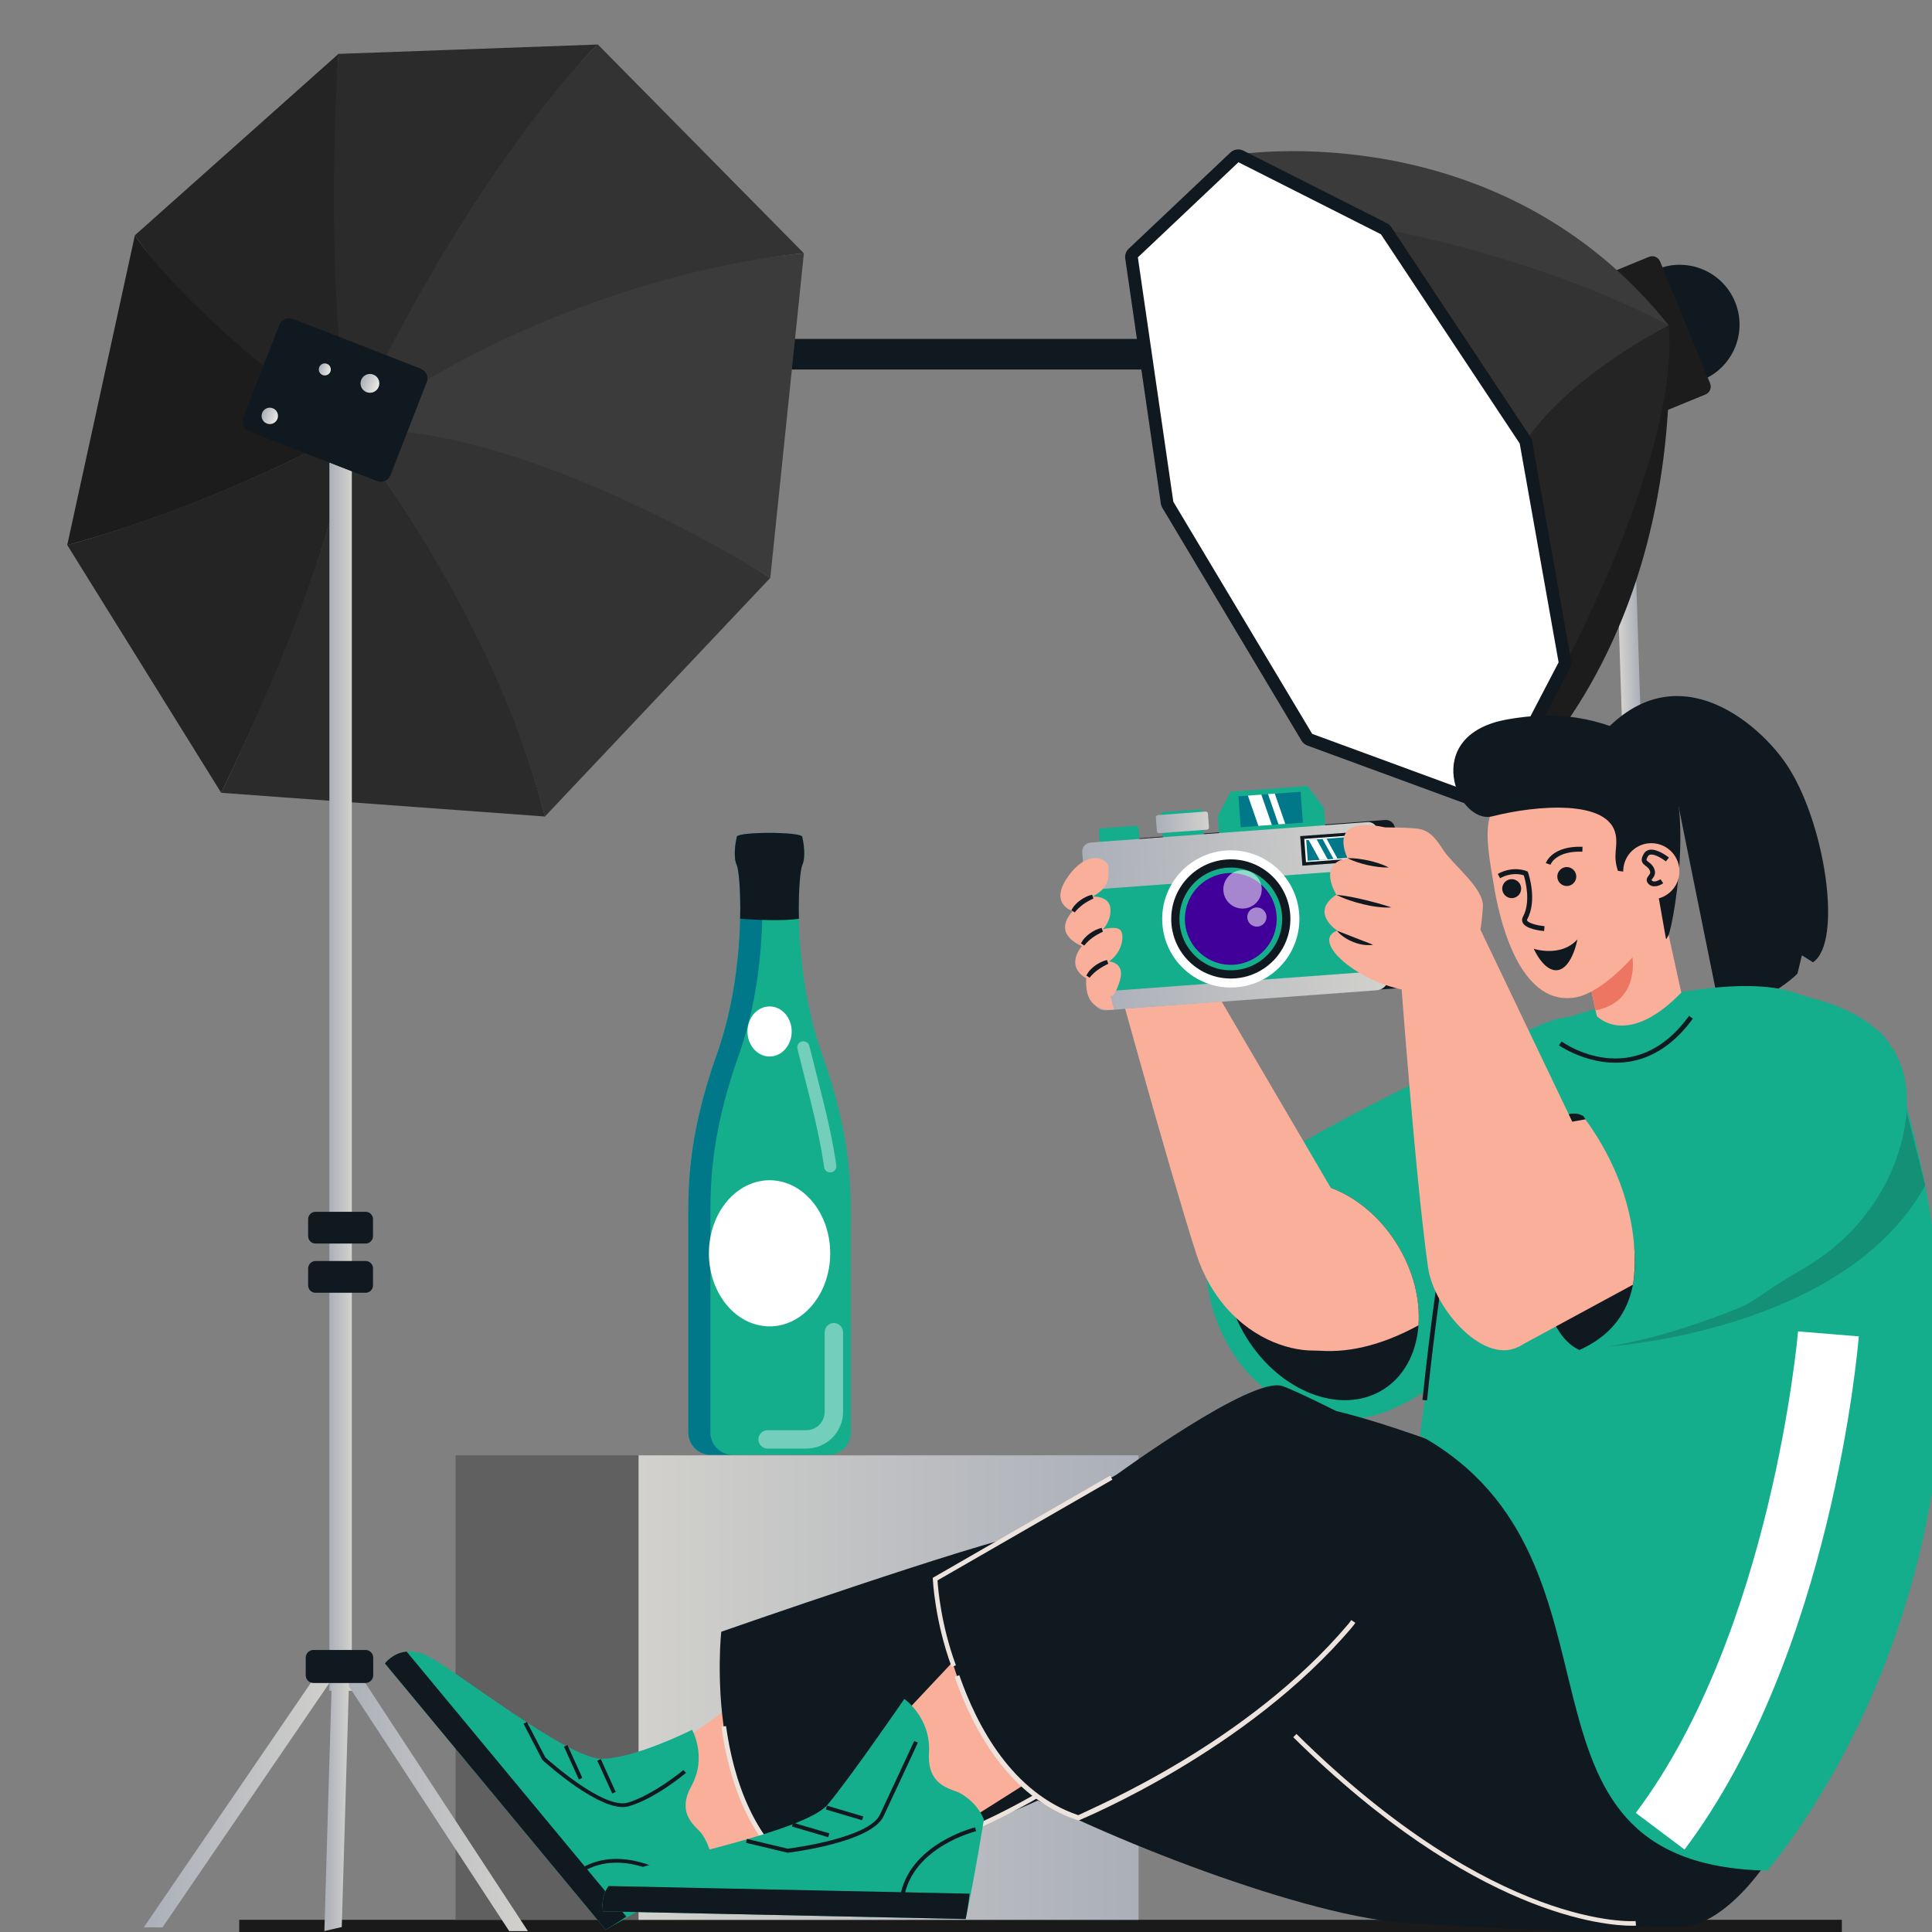 <?xml version="1.0" encoding="UTF-8"?><svg id="a" xmlns="http://www.w3.org/2000/svg" width="450" height="450" xmlns:xlink="http://www.w3.org/1999/xlink" viewBox="0 0 450 450"><rect x="0" y="0" width="450" height="450" fill="#808080" stroke="none"/><defs><style>.v{opacity:.53;}.v,.w{isolation:isolate;}.v,.w,.x,.y,.z,.aa,.ab,.ac,.ad,.ae,.af,.ag,.ah,.ai,.aj,.ak,.al,.am,.an,.ao,.ap,.aq,.ar,.as,.at,.au,.av,.aw,.ax,.ay,.az,.ba,.bb,.bc,.bd,.be,.bf{stroke-width:0px;}.v,.w,.ai{fill:#fff;}.w{opacity:.3;}.bg{opacity:.2;}.bh{opacity:.4;}.x{fill:#faaf9a;}.y{fill:#606060;}.z{fill:#2b2b2b;}.aa{fill:#3b3b3b;}.ab{fill:#1a1a1a;}.ac{fill:#1c1c1c;}.ad{fill:#410099;}.ae{fill:#101820;}.af{fill:#15ae8d;}.ag{fill:#242424;}.ah{fill:#333;}.aj{fill:#ede3dd;}.ak{fill:#ed7662;}.al{fill:#00788a;}.am{fill:url(#b);}.an{fill:url(#c);}.ao{fill:url(#e);}.ap{fill:url(#u);}.aq{fill:url(#t);}.ar{fill:url(#f);}.as{fill:url(#d);}.at{fill:url(#s);}.au{fill:url(#j);}.av{fill:url(#q);}.aw{fill:url(#r);}.ax{fill:url(#i);}.ay{fill:url(#h);}.az{fill:url(#m);}.ba{fill:url(#g);}.bb{fill:url(#o);}.bc{fill:url(#p);}.bd{fill:url(#k);}.be{fill:url(#n);}.bf{fill:url(#l);}</style><linearGradient id="b" x1="-44.75" y1="366.565" x2="-37.65" y2="366.565" gradientTransform="translate(284.33 449) rotate(-180)" gradientUnits="userSpaceOnUse"><stop offset="0" stop-color="#0e218a"/><stop offset="1" stop-color="#1f72d2"/></linearGradient><linearGradient id="c" x1="228.62" y1="366.565" x2="235.73" y2="366.565" gradientTransform="translate(284.33 449) rotate(-180)" gradientUnits="userSpaceOnUse"><stop offset="0" stop-color="#0e218a"/><stop offset="1" stop-color="#1f72d2"/></linearGradient><linearGradient id="d" x1="-25.23" y1="619.804" x2="-20.83" y2="619.804" gradientTransform="translate(403.25 792) scale(1 -1)" gradientUnits="userSpaceOnUse"><stop offset="0" stop-color="#d2d1cd"/><stop offset="1" stop-color="#abafb8"/></linearGradient><linearGradient id="e" x1="-29.382" y1="550.314" x2="-16.692" y2="550.314" gradientTransform="translate(423.707 790.861) rotate(-1.9) scale(1 -1)" gradientUnits="userSpaceOnUse"><stop offset="0" stop-color="#f6462e"/><stop offset="1" stop-color="#fb7d42"/></linearGradient><linearGradient id="f" x1="-29.419" y1="540.645" x2="-16.729" y2="540.645" gradientTransform="translate(423.617 790.895) rotate(-1.89) scale(1 -1)" gradientUnits="userSpaceOnUse"><stop offset="0" stop-color="#f6462e"/><stop offset="1" stop-color="#fb7d42"/></linearGradient><linearGradient id="g" x1="-31.994" y1="712.95" x2="-5.637" y2="712.95" gradientTransform="translate(423.678 790.9) rotate(-1.9) scale(1 -1)" gradientUnits="userSpaceOnUse"><stop offset="0" stop-color="#f6462e"/><stop offset="1" stop-color="#fb7d42"/></linearGradient><linearGradient id="h" x1="-28.152" y1="718.476" x2="-24.462" y2="718.476" gradientTransform="translate(423.678 790.9) rotate(-1.9) scale(1 -1)" gradientUnits="userSpaceOnUse"><stop offset="0" stop-color="#ebeae5"/><stop offset="1" stop-color="#abafb8"/></linearGradient><linearGradient id="i" x1="-18.262" y1="717.811" x2="-15.912" y2="717.811" gradientTransform="translate(423.678 790.9) rotate(-1.9) scale(1 -1)" gradientUnits="userSpaceOnUse"><stop offset="0" stop-color="#ebeae5"/><stop offset="1" stop-color="#abafb8"/></linearGradient><linearGradient id="j" x1="-11.952" y1="705.415" x2="-8.74" y2="705.415" gradientTransform="translate(423.678 790.9) rotate(-1.9) scale(1 -1)" gradientUnits="userSpaceOnUse"><stop offset="0" stop-color="#ebeae5"/><stop offset="1" stop-color="#abafb8"/></linearGradient><linearGradient id="k" x1="148.73" y1="55.935" x2="265.2" y2="55.935" gradientTransform="translate(0 449) scale(1 -1)" gradientUnits="userSpaceOnUse"><stop offset="0" stop-color="#d2d1cd"/><stop offset="1" stop-color="#abafb8"/></linearGradient><linearGradient id="l" x1="-275.01" y1="207.02" x2="-269.78" y2="207.02" gradientTransform="translate(-193.07 449) rotate(-180)" gradientUnits="userSpaceOnUse"><stop offset="0" stop-color="#d2d1cd"/><stop offset="1" stop-color="#abafb8"/></linearGradient><linearGradient id="m" x1="21.78" y1="30.025" x2="66.26" y2="30.025" gradientTransform="translate(144.74 449) rotate(-180)" gradientUnits="userSpaceOnUse"><stop offset="0" stop-color="#d2d1cd"/><stop offset="1" stop-color="#abafb8"/></linearGradient><linearGradient id="n" x1="65.67" y1="30.46" x2="111.25" y2="30.46" gradientTransform="translate(144.74 449) rotate(-180)" gradientUnits="userSpaceOnUse"><stop offset="0" stop-color="#d2d1cd"/><stop offset="1" stop-color="#abafb8"/></linearGradient><linearGradient id="o" x1="63.28" y1="31.15" x2="69.19" y2="31.15" gradientTransform="translate(144.74 449) rotate(-180)" gradientUnits="userSpaceOnUse"><stop offset="0" stop-color="#d2d1cd"/><stop offset="1" stop-color="#abafb8"/></linearGradient><linearGradient id="p" x1="-57.899" y1="576.388" x2="-53.511" y2="576.388" gradientTransform="translate(-175.006 606.126) rotate(-158.71)" gradientUnits="userSpaceOnUse"><stop offset="0" stop-color="#ebeae5"/><stop offset="1" stop-color="#abafb8"/></linearGradient><linearGradient id="q" x1="-46.139" y1="575.6" x2="-43.34" y2="575.6" gradientTransform="translate(-175.006 606.126) rotate(-158.71)" gradientUnits="userSpaceOnUse"><stop offset="0" stop-color="#ebeae5"/><stop offset="1" stop-color="#abafb8"/></linearGradient><linearGradient id="r" x1="-38.629" y1="560.861" x2="-34.811" y2="560.861" gradientTransform="translate(-175.006 606.126) rotate(-158.71)" gradientUnits="userSpaceOnUse"><stop offset="0" stop-color="#ebeae5"/><stop offset="1" stop-color="#abafb8"/></linearGradient><linearGradient id="s" x1="-71.362" y1="251.651" x2="-59.172" y2="251.651" gradientTransform="translate(230.395 447.602) rotate(175.43)" gradientUnits="userSpaceOnUse"><stop offset="0" stop-color="#d2d1cd"/><stop offset="1" stop-color="#abafb8"/></linearGradient><linearGradient id="t" x1="-110.388" y1="242.99" x2="-41.436" y2="242.99" gradientTransform="translate(230.385 447.596) rotate(175.43)" gradientUnits="userSpaceOnUse"><stop offset="0" stop-color="#d2d1cd"/><stop offset="1" stop-color="#abafb8"/></linearGradient><linearGradient id="u" x1="-110.193" y1="211.463" x2="-41.261" y2="211.463" gradientTransform="translate(230.385 447.596) rotate(175.43)" gradientUnits="userSpaceOnUse"><stop offset="0" stop-color="#d2d1cd"/><stop offset="1" stop-color="#abafb8"/></linearGradient></defs><rect class="ae" x="54.86" y="78.94" width="268.98" height="7.13"/><path class="am" d="M325.54,76.18h0c1.96,0,3.55,1.59,3.55,3.55v5.41c0,1.96-1.59,3.55-3.55,3.55h0c-1.96,0-3.55-1.59-3.55-3.55v-5.41c0-1.96,1.59-3.55,3.55-3.55Z"/><path class="an" d="M52.16,76.18h0c1.96,0,3.55,1.59,3.55,3.55v5.41c0,1.96-1.59,3.55-3.55,3.55h0c-1.96,0-3.55-1.59-3.55-3.55v-5.41c0-1.96,1.59-3.55,3.55-3.55Z"/><rect class="ab" x="55.72" y="447.16" width="373.28" height="2.84"/><rect class="as" x="377.928" y="77.08" width="4.39" height="190.24" transform="translate(-5.473 12.63) rotate(-1.89)"/><path class="ao" d="M377.431,238.672l9.805-.325c.799-.026,1.461.602,1.487,1.391l.11,3.328c.026.8-.602,1.461-1.391,1.487l-9.805.325c-.799.026-1.461-.602-1.487-1.391l-.11-3.328c-.026-.8.602-1.461,1.391-1.487Z"/><path class="ar" d="M377.72,248.364l9.805-.324c.8-.026,1.461.602,1.487,1.392l.11,3.328c.026.8-.602,1.461-1.392,1.487l-9.805.324c-.8.026-1.461-.602-1.487-1.392l-.11-3.318c-.026-.8.602-1.461,1.392-1.487l-0-.01Z"/><path class="ae" d="M388.2,90.53l-22.3.74c-1.12.04-2.05-.84-2.09-1.95l-.65-19.53c-.04-1.12.84-2.05,1.95-2.09l22.3-.74c1.12-.04,2.05.84,2.09,1.95l.65,19.53c.04,1.12-.84,2.05-1.96,2.09h.01Z"/><path class="ba" d="M392.78,90.38l-22.3.74c-1.12.04-2.05-.84-2.09-1.95l-.65-19.53c-.04-1.12.84-2.05,1.95-2.09l22.3-.74c1.12-.04,2.05.84,2.09,1.95l.65,19.53c.04,1.12-.84,2.05-1.95,2.09Z"/><path class="ay" d="M375.42,73.63c.03,1.02-.76,1.87-1.78,1.9s-1.87-.76-1.9-1.78.76-1.87,1.78-1.9c1.02-.04,1.87.76,1.9,1.78Z"/><path class="ax" d="M383.99,74.02c.02.65-.49,1.19-1.14,1.21-.65.02-1.19-.49-1.22-1.14-.02-.65.49-1.19,1.14-1.22.65-.02,1.19.49,1.22,1.14v.01Z"/><path class="au" d="M391.56,86.16c.03.89-.67,1.63-1.55,1.66-.89.03-1.63-.67-1.66-1.55-.03-.89.66-1.63,1.55-1.66.89-.03,1.63.67,1.66,1.55Z"/><path class="ae" d="M378.72,95.81l17.81-7.31c7.12-2.92,10.52-11.06,7.6-18.18h0c-2.92-7.12-11.06-10.52-18.18-7.6l-17.81,7.31c-7.12,2.92-10.52,11.06-7.6,18.18h0c2.92,7.12,11.06,10.52,18.18,7.6Z"/><path class="ac" d="M380.61,98.7l16.63-6.82c1.01-.41,1.49-1.57,1.08-2.58l-11.65-28.4c-.42-1.01-1.57-1.49-2.58-1.08l-16.63,6.82c-1.01.41-1.49,1.57-1.08,2.58l11.65,28.4c.41,1.01,1.57,1.49,2.58,1.08Z"/><path class="ac" d="M347.21,187.77s44.69-32.41,41.49-111.98l-41.49,111.98Z"/><path class="aa" d="M288.2,36.01s60.82-9.93,100.5,39.78c0,0-37.69-10.16-66.05-22.36-1.73-.75-34.45-17.41-34.45-17.41v-.01Z"/><path class="ah" d="M322.65,53.43s35.92,6.41,66.05,22.36c0,0-23.99,13.82-33.34,26.95l-32.71-49.31h0Z"/><path class="ag" d="M364.57,154.5s26.59-49.14,24.13-78.71c0,0-22.96,11.41-33.34,26.95l9.21,51.76Z"/><path class="ai" d="M355.23,102.54l-32.41-48.86c-.11-.17-.26-.3-.44-.39l-33.46-16.91c-.44-.22-.96-.14-1.32.19l-23.71,22.43c-.27.26-.4.63-.35,1.01l8.29,57.07c.02.15.07.3.15.43l32.44,54.28c.14.23.35.4.59.49l41.24,15.15c.54.2,1.15-.03,1.42-.55l16.71-32.01c.12-.23.16-.49.11-.74l-9.1-51.14c-.03-.16-.09-.3-.18-.44l.02-.01Z"/><path class="ae" d="M346.65,188.96c-.3,0-.61-.05-.9-.16l-41.24-15.15c-.56-.21-1.04-.6-1.35-1.11l-32.44-54.28c-.18-.3-.29-.62-.34-.96l-8.29-57.07c-.12-.84.17-1.7.79-2.28l23.71-22.43c.81-.76,2.01-.93,2.99-.44l33.46,16.91c.41.21.76.52,1.01.9l32.4,48.85c.2.3.34.63.4.99l9.1,51.14c.1.57.01,1.16-.26,1.67l-16.71,32.02c-.46.89-1.38,1.41-2.33,1.41v-.01ZM305.63,170.93l40.87,15.02,16.53-31.68-9.06-50.97-32.33-48.74-33.18-16.77-23.43,22.16,8.26,56.91,32.34,54.07h0ZM353.96,103.23h0Z"/><rect class="y" x="106.11" y="338.97" width="104.95" height="108.19"/><rect class="bd" x="148.73" y="338.97" width="116.47" height="108.19"/><path class="af" d="M198.17,286.28v47.39c0,2.86-2.33,5.19-5.21,5.19h-27.44c-2.87,0-5.21-2.33-5.21-5.19v-47.39c0-8.61-.48-20.64,6.64-40.62.59-1.64,1.1-3.3,1.58-4.95.78-2.7,1.4-5.41,1.91-8.07,1.31-6.83,1.83-13.34,1.95-18.64v-.02c.16-6.81-.37-11.6-.77-12.46-.93-1.93-.28-5.44,0-6.63.27-1.19,14.95-1.19,15.23,0,.28,1.2.91,4.7,0,6.63-.41.86-.94,5.65-.78,12.47.12,5.29.65,11.81,1.96,18.64.52,2.67,1.14,5.38,1.92,8.08.47,1.65.99,3.3,1.58,4.94,7.12,19.98,6.64,32.01,6.64,40.62v.01Z"/><path class="al" d="M176.79,201.53c.4.85.93,5.66.75,12.47h0c-.11,5.3-.63,11.81-1.94,18.65-.51,2.65-1.14,5.36-1.92,8.06-.47,1.65-.98,3.32-1.57,4.94-7.12,19.99-6.64,32.01-6.64,40.62v47.4c0,2.85,2.32,5.19,5.2,5.19h-5.14c-2.88,0-5.2-2.34-5.2-5.19v-47.4c0-8.61-.49-20.63,6.62-40.62.6-1.62,1.11-3.29,1.58-4.94.78-2.71,1.4-5.41,1.92-8.06,1.31-6.84,1.82-13.35,1.94-18.64h0c.17-6.82-.37-11.63-.77-12.48-.93-1.94-.27-5.44,0-6.64.17-.73,5.83-1.01,10.2-.84-2.72.1-4.94.38-5.04.84-.29,1.2-.94,4.7,0,6.64h.01Z"/><path class="ai" d="M193.36,291.92c0,9.4-6.32,17.01-14.12,17.01s-14.12-7.62-14.12-17.01,6.32-17.01,14.12-17.01,14.12,7.62,14.12,17.01Z"/><path class="w" d="M193.36,291.93c0,9.39-6.31,17.01-14.11,17.01-.53,0-1.05-.03-1.57-.1,7.05-.94,12.55-8.16,12.55-16.91s-5.5-15.97-12.55-16.91c.51-.07,1.04-.1,1.57-.1,7.79,0,14.11,7.61,14.11,17.01Z"/><path class="ae" d="M186.86,201.53c-.41.86-.94,5.65-.78,12.47-4.7.71-13.68,0-13.68,0v-.02c.16-6.81-.37-11.6-.77-12.46-.93-1.93-.28-5.44,0-6.63.27-1.19,14.95-1.19,15.23,0,.28,1.2.91,4.7,0,6.63v.01Z"/><path class="ai" d="M184.4,240.25c0,3.22-2.31,5.83-5.15,5.83s-5.15-2.61-5.15-5.83,2.31-5.83,5.15-5.83,5.15,2.61,5.15,5.83Z"/><g class="bh"><path class="ai" d="M193.36,273.08c-.71,0-1.33-.53-1.41-1.26,0-.05-.66-5.39-3.09-15.14-2.49-9.94-3.12-12.35-3.12-12.36-.2-.76.25-1.54,1.02-1.74.76-.2,1.54.25,1.74,1.02,0,0,.63,2.41,3.13,12.39,2.49,9.95,3.13,15.27,3.16,15.49.09.78-.47,1.49-1.25,1.58h-.17l-.01.02Z"/></g><g class="bh"><path class="ai" d="M187.81,337.4h-9.02c-1.18,0-2.14-.96-2.14-2.14s.96-2.14,2.14-2.14h9.02c2.36,0,4.27-1.92,4.27-4.27v-18.55c0-1.18.96-2.14,2.14-2.14s2.14.96,2.14,2.14v18.55c0,4.71-3.83,8.55-8.55,8.55h0Z"/></g><path class="aa" d="M179.43,134.57s-49.11-30.51-98.12-34.24c0,0,42.4-35.88,105.93-41.32l-7.82,75.57.01-.01Z"/><path class="ah" d="M81.31,100.33s18.58-50.75,57.94-89.97l47.99,48.64s-53.88,3.52-105.93,41.32v.01Z"/><path class="z" d="M81.31,100.33s-6.73-36.2-2.47-87.78l60.41-2.18s-27.48,25.49-57.94,89.97v-.01Z"/><path class="ag" d="M81.31,100.33s-34.15-21.93-49.89-45.53L78.85,12.54s-3.66,47.45,2.47,87.78l-.01.01Z"/><path class="ac" d="M81.31,100.33s-29.66,16.85-65.65,26.62l15.76-72.15s11.04,18.19,49.89,45.53Z"/><path class="ah" d="M81.31,100.33s33.15,41.6,45.61,89.85l52.51-55.6s-58.9-37.35-98.12-34.24v-.01Z"/><path class="z" d="M81.31,100.33s33.52,41.86,45.61,89.85l-75.4-5.52s26.79-54.33,29.79-84.33h0Z"/><path class="ag" d="M81.31,100.33s-1.12,25.17-29.79,84.33L15.66,126.95s31.3-8.01,65.65-26.62Z"/><rect class="bf" x="76.72" y="90.14" width="5.23" height="303.68"/><polygon class="az" points="82.57 388.15 78.48 388.52 118.61 449.8 122.96 449.79 82.57 388.15"/><polygon class="be" points="75.01 388.15 79.07 388.56 37.84 448.93 33.49 448.92 75.01 388.15"/><polygon class="bb" points="77.43 386.42 81.46 385.92 79.6 448.84 75.55 449.78 77.43 386.42"/><path class="ae" d="M73,384.31h12.14c.99,0,1.79.8,1.79,1.79v4.11c0,.99-.8,1.79-1.79,1.79h-12.14c-.99,0-1.79-.8-1.79-1.79v-4.11c0-.99.8-1.79,1.79-1.79Z"/><path class="ae" d="M73.49,282.25h11.67c.95,0,1.72.77,1.72,1.72v3.96c0,.95-.77,1.72-1.72,1.72h-11.67c-.95,0-1.72-.77-1.72-1.72v-3.96c0-.95.77-1.72,1.72-1.72Z"/><path class="ae" d="M73.49,293.71h11.67c.95,0,1.72.77,1.72,1.72v3.96c0,.95-.77,1.72-1.72,1.72h-11.67c-.95,0-1.72-.77-1.72-1.72v-3.95c0-.95.77-1.72,1.72-1.72v-.01Z"/><path class="ae" d="M63.1,102.41l24.73,9.64c1.24.48,2.63-.13,3.12-1.37l8.44-21.66c.48-1.24-.13-2.63-1.37-3.12l-24.73-9.64c-1.24-.48-2.63.13-3.12,1.37l-8.44,21.66c-.48,1.24.13,2.63,1.37,3.12Z"/><path class="ae" d="M58.02,100.43l24.73,9.64c1.24.48,2.63-.13,3.12-1.37l8.44-21.66c.48-1.24-.13-2.63-1.37-3.11l-24.73-9.64c-1.24-.48-2.63.13-3.12,1.37l-8.44,21.66c-.48,1.24.13,2.63,1.37,3.12v-.01Z"/><path class="bc" d="M84.12,88.5c-.44,1.13.12,2.4,1.25,2.84,1.13.44,2.4-.12,2.84-1.25.44-1.13-.12-2.4-1.25-2.84-1.13-.44-2.4.12-2.84,1.25Z"/><path class="av" d="M74.35,85.54c-.28.72.08,1.53.8,1.81s1.53-.07,1.81-.8c.28-.72-.08-1.53-.8-1.81s-1.53.08-1.81.8Z"/><path class="aw" d="M61.06,96.18c-.38.98.1,2.09,1.09,2.47.98.38,2.09-.1,2.47-1.09.38-.98-.1-2.09-1.09-2.47-.98-.38-2.09.1-2.47,1.09Z"/><path class="ae" d="M390.53,185.6c-1.85-11.91-22.27-8.12-22.27-8.12,18.4-28.93,40.62-9.97,47.64.25,9.18,13.35,13.43,41.72,6.38,46.4l-2.58-1.62-1.04,4.26c-3.72,3.81-14.44,9.76-17.86,9.62,0,0-10.15-50.05-10.26-50.78l-.01-.01Z"/><polygon class="x" points="163.15 434.59 150.47 411.54 171.93 396.23 187.81 425.1 163.15 434.59"/><path class="af" d="M161.2,402.89s3.58,6.33-.16,13.12,1.34,9.47,2.53,11.27,2.31,4.23,2.14,7.38c0,0-16.54,10.36-24.65,14.8l-51.4-62s3.73-5.23,10.62-1.4c6.89,3.82,32.16,23.71,39.93,23.6,7.77-.11,20.99-6.76,20.99-6.76v-.01Z"/><path class="ae" d="M135.58,436.07c9.8-6.09,21.63,2.29,21.75,2.38l.52-.72c-.12-.09-12.44-8.81-22.74-2.41l.47.75Z"/><path class="ae" d="M145.89,446.43c-1.85,1.25-3.51,2.3-4.83,3.02l-51.4-62s1.74-2.44,5.05-2.76l51.19,61.74h-.01Z"/><path class="ae" d="M126.29,409.89l.06.05c.56.51,13.83,12.53,20.03,10.79,6.18-1.74,13.15-7.56,13.41-7.81l-.62-.63c-.06.06-7.27,5.97-13.02,7.59-5.54,1.56-18.17-9.67-19.13-10.54l-4.29-8.26-.79.41,4.36,8.4h-.01Z"/><rect class="ae" x="133.055" y="406.271" width=".89" height="8.4" transform="translate(-157.81 91.963) rotate(-24.43)"/><polygon class="ae" points="142.6 417.73 143.41 417.37 139.93 409.72 139.12 410.08 142.6 417.73"/><path class="ae" d="M243.84,356.43c17.87-2.45,72.36,9.66,95.69,16.48,8.78,2.57,13.38,10.77,14.93,20.86l26.56,9.36s11.22,42.83,1.85,45.48-52.13-.61-52.13-.61h0c-22,.17-71.55-18.96-94.08-31.29-23.92-13.09-27.62-55.51,7.18-60.27v-.01Z"/><path class="ae" d="M239.85,357.11c-11.98,2.05-71.85,22.95-71.85,22.95,0,0-4.84,43.62,20.83,58.22,0,0,58.03-15.57,86.5-38.21,11.45-9.11-8.18-47.62-35.48-42.96h0Z"/><path class="aj" d="M188.75,438.86l.22-.06c.58-.15,39.54-7.73,67.78-30.18.3-.24.59-.5.87-.78l-.78-.76c-.24.25-.5.48-.76.69-27.19,21.62-63.25,28.85-67.16,29.92-13.36-7.72-18.14-23.63-19.81-35.65l-1.08.15c1.7,12.32,6.66,28.66,20.55,36.56l.19.11h-.02Z"/><path class="af" d="M386.63,251.31c-2.16-6.95-11.11-19.59-27.5-12.72-16.4,6.87-65.29,29.88-73.56,40.17-11.95,14.87-.85,51.91,29.55,51.66,19.59-.16,51.07-37.39,62.28-49.91,11.21-12.52,12.01-20.28,9.24-29.2h-.01Z"/><path class="ae" d="M325.42,289.85c7.86,12.7,6.37,27.86-3.32,33.85s-23.92.55-31.77-12.15c-7.86-12.7-6.37-27.86,3.32-33.85s23.92-.55,31.77,12.15Z"/><path class="x" d="M286.54,302.91c-3.84-10.91-.9-20.26,7.11-25.21,9.69-5.99,23.92-.55,31.77,12.15,3.8,6.14,5.41,12.86,4.97,18.84-17.51,9.6-33.4,7.68-43.85-5.78h0Z"/><polygon class="x" points="224.02 424.89 206.24 403.78 225.17 383.63 247.44 410.07 224.02 424.89"/><path class="af" d="M210.64,395.71s6.24,4.39,5.74,12.51,5.52,8.37,7.45,9.55c1.93,1.17,4.09,2.98,5.34,6.03,0,0-2.21,13.7-4.25,23.18l-84.46-1.79s-1.59-6.55,6.18-9.39c7.77-2.84,40.89-9.24,46.13-15.47,5.25-6.23,17.87-24.62,17.87-24.62h0Z"/><path class="ae" d="M210.54,442.15c1.89-11.95,16.66-15.59,16.81-15.62l-.22-.91c-.15.04-15.53,3.82-17.52,16.38l.92.14.01.01Z"/><path class="ae" d="M225.84,441.07c-.28,2.33-.59,4.37-.92,5.91l-84.46-1.79s-.74-3.06,1.27-5.9l84.11,1.78Z"/><path class="ae" d="M183.4,431.54h.08c.79-.1,19.43-2.38,22.31-8.49,2.86-6.09,7.87-16.83,8.01-17.19l-.87-.32c-.03.08-5.31,11.44-7.97,17.11-2.57,5.46-20.14,7.77-21.49,7.94l-9.49-2.27-.22.9,9.66,2.31-.02.01Z"/><rect class="ae" x="188.348" y="421.825" width=".93" height="8.81" transform="translate(-273.396 486.938) rotate(-73.59)"/><rect class="ae" x="196.248" y="417.869" width=".93" height="8.81" transform="translate(-264.029 491.034) rotate(-73.51)"/><path class="ae" d="M303.62,327.38c18.89,1.1,88.63,31.38,111.26,43.12,27.15,14.08-1.96,77.66-23.28,78.29-51.7,1.51-86.22-43.02-107.57-60.82-21.97-18.32-17.2-62.72,19.59-60.59Z"/><path class="ae" d="M287.01,329.44c-11.9,4.56-69.21,38.36-69.21,38.36,0,0,3.98,45.86,33.38,55.62,0,0,56.5-27.93,81.14-57.07,9.91-11.72-18.19-47.31-45.32-36.9l.01-.01Z"/><path class="aj" d="M251.23,424.03l.21-.1c.56-.28,39.09-16.06,63.52-44.97.26-.31.5-.63.73-.98l-.96-.63c-.2.31-.42.6-.64.87-23.53,27.83-59.14,42.66-62.95,44.57-15.33-5.2-23.52-20.59-27.7-32.6l-1.08.38c4.28,12.32,12.73,28.11,28.64,33.39l.22.07h.01Z"/><path class="aj" d="M380.06,448.55c.63,0,.97-.03,1-.03l-.1-1.07c-.32.04-32.55,2.31-78.99-43.58l-.75.76c42.27,41.76,73,43.91,78.84,43.91v.01Z"/><path class="aj" d="M221.64,388.25l1.01-.37c-3.49-9.47-4.18-18.04-4.28-19.78l40.73-23.46-.53-.93-41.3,23.79v.32c.02.09.43,9.69,4.38,20.43h-.01Z"/><path class="af" d="M330.73,334.32c52.73,29.25,15.52,100.03,80.9,101.38,0,0,11.37-13.04,21.87-35.22,2.19-4.62,4.35-9.65,6.35-15.03,13.61-36.53,20.02-82.81-.58-143.37-1.23-3.63-19.18-10.52-23.53-11.51-3.27-.76-7.01-.98-10.9-.88-12.55.35-26.66,4.18-31.69,5.11-10.52,1.93-27.34,8.87-32.16,33.34-4.55,23.18-10.26,66.2-10.26,66.2v-.02Z"/><path class="ai" d="M392.36,430.79c34.21-45.51,40.35-116.52,40.59-119.52l-14.15-1.16h0c-.07.84-6.12,70.01-37.79,112.15l11.35,8.53Z"/><path class="x" d="M368.68,221.86l3.25,14.82c1.31,1.24,8.08,6.43,19.67-5.48l-4.65-21.2s-6.76,5.2-18.27,11.85v.01Z"/><path class="ak" d="M369.88,227.34l1.76,8c10.6-2.11,8.54-12.73,8.53-12.7-4.38,4.37-8.76,4.54-10.28,4.71l-.01-.01Z"/><path class="x" d="M367.1,232.29c6.89-1.26,17.81-12.87,19.49-19.67.6-2.42-.84-8.32-2.26-11.05-4.45-8.54-8.18-16.33-15.63-17.57-3.14-.52-15.06,2.31-17.84,2.8-6.36,1.12-4.35,10.91-2.8,20.08,1.74,10.29,6.89,27.64,19.04,25.41h0Z"/><path class="ae" d="M359.65,216.86l.1-1.13c-1.42-.13-3.69-.64-4.05-1.31-.03-.05-.08-.14.04-.35,2.39-4.42.27-10.56.18-10.82l-.08-.23-.22-.1c-.12-.06-3.11-1.36-6.76.63l.54,1c2.63-1.43,4.83-.9,5.52-.67.36,1.16,1.71,6.14-.19,9.65-.33.62-.2,1.12-.04,1.43.78,1.46,4.26,1.84,4.95,1.9h.01Z"/><path class="ae" d="M351.1,167.56c11.13-1.96,20.84-.93,32.9,5.5,12.13,6.46,5.99,41.47,4.65,44.69-.18.44-.38.77-.6,1.01l-2.6-14.76-8.6-1.15c-1.27-3.77.02-5.37-.51-8.35-1.48-8.41-18.51-6.96-28.78-4.36-8.04,2.03-17.03-18.96,3.53-22.57l.01-.01Z"/><path class="x" d="M378.14,202.05c-.49,3.58,2.02,6.88,5.6,7.37,3.58.49,6.88-2.02,7.37-5.6s-2.02-6.88-5.6-7.37c-3.58-.49-6.88,2.02-7.37,5.6Z"/><path class="ae" d="M385.78,206.42c.62-.11,1.22-.42,1.62-.7l-.65-.93s-1.41.94-1.98.31c-.09-.1-.1-.15-.1-.15.01-.04.13-.2.21-.3.34-.43.9-1.16.4-2.35-.34-.8-.9-1.21-1.3-1.52-.56-.41-.64-.48-.16-1.31.13-.23.31-.36.57-.41,1.14-.19,3.04,1.11,3.63,1.58l.71-.89c-.27-.22-2.73-2.13-4.52-1.82h-.02c-.58.11-1.04.44-1.34.96-.92,1.58-.33,2.2.46,2.79.35.26.72.54.94,1.05.25.58.05.83-.25,1.21-.29.37-.83,1.06-.06,1.91.51.57,1.2.66,1.85.55l-.01.02Z"/><path class="ae" d="M357.25,220.99s6.29,2.1,10.17-2.2c0,0-1.21,6.52-4.48,7.15-3.27.63-5.69-4.94-5.69-4.94v-.01Z"/><path class="ae" d="M361.13,201.41c.05-.13,1.27-3.26,7.43-3.04l.04-1.14c-7.06-.25-8.49,3.63-8.55,3.8l1.07.38h.01Z"/><path class="ae" d="M367.11,203.78c.21,1.2-.59,2.34-1.79,2.56-1.2.21-2.34-.59-2.56-1.79-.21-1.2.59-2.34,1.79-2.56,1.2-.21,2.34.59,2.56,1.79Z"/><path class="ae" d="M354.28,206.6c.21,1.2-.59,2.34-1.79,2.56-1.2.21-2.34-.59-2.56-1.79-.21-1.2.59-2.34,1.79-2.56,1.2-.21,2.34.59,2.56,1.79Z"/><path class="ae" d="M382.23,246.63c4.02-1.28,8.21-4.07,12.07-9.38l-.88-.64c-12.82,17.67-29,6.47-29.68,5.98l-.63.89c.13.09,9.11,6.33,19.13,3.15h-.01Z"/><path class="ae" d="M332.38,326.19c.04-.36,3.61-36.14,8.13-52.61l-1.03-.29c-4.54,16.55-8.12,52.43-8.16,52.79l1.07.1-.01.01Z"/><g class="bg"><path class="ae" d="M373.68,313.71s55.82-3.2,74.74-37.59l-5.77-22.99-45.62,30.39-23.35,30.19Z"/></g><path class="ae" d="M346.35,346.89s-40.57-21.63-47.66-24.05c-7.09-2.42-38.6,20.63-38.6,20.63,0,0,2.73,10.14,3.27,10.14s81.39-3.75,81.39-3.75l1.61-2.97h-.01Z"/><path class="af" d="M419.65,231.95c-1.4-.3-2.84-.23-4.19.24-13.15,4.51-26.95,12.07-50.65,27.51-.08.05-.13.09-.2.14-.55.36-1.09.71-1.61,1.07-6.84,6.28-8.49,46.45,4.3,53.25.18.09.35.19.52.25h.16c9-.68,20.32-3.3,34.4-8.71,8.27-3.18,5.14-2.97,17.82-10.32,11.43-6.62,19.9-17.51,22.93-30.37,3.09-13.13.55-28.03-23.46-33.05h-.02v-.01Z"/><path class="ae" d="M368.8,259.95c-1.2-.64-2.61-.88-4.19-.12-.47.22-.95.53-1.44.93-.06.04-.11.1-.16.15-6.84,6.27-8.49,46.45,4.3,53.24.17.1.35.19.51.26h.02s.03.02.05.03c.04-.02.06-.03.09-.05,27.85-12.59,1.78-52.96.82-54.45v.01Z"/><path class="x" d="M257.47,218.32s14.51,53.03,21.08,73.48c7.69,23.96,31.89,26.4,35.92,19.24,6.21-11.03,3.28-21.86-3.46-32.58l-39.38-67.23-14.16,7.1v-.01Z"/><rect class="ae" x="259.082" y="198.796" width="65.7" height="31.58" transform="translate(-15.1 22.225) rotate(-4.25)"/><path class="ae" d="M323.45,201.95l-64.6,4.8c-1.17.09-2.19-.79-2.28-1.96l-.5-6.72c-.09-1.17.79-2.19,1.96-2.28l64.6-4.8c1.17-.09,2.19.79,2.28,1.96l.5,6.72c.09,1.17-.79,2.19-1.96,2.28Z"/><path class="ae" d="M324.84,230.22l-63.17,4.69c-1.57.12-2.93-1.06-3.05-2.63l-.12-1.58,68.84-5.11.12,1.58c.12,1.57-1.06,2.93-2.62,3.05Z"/><rect class="af" x="270.784" y="192.028" width="9.55" height="3.22" transform="translate(-13.532 20.853) rotate(-4.23)"/><rect class="af" x="270.538" y="188.825" width="9.55" height="3.22" transform="translate(-13.297 20.826) rotate(-4.23)"/><path class="at" d="M269.689,189.851l11.11-.82c.279-.021.535.191.557.48l.235,3.191c.021.279-.192.525-.471.546l-11.11.82c-.279.021-.535-.191-.557-.48l-.235-3.181c-.021-.279.192-.525.471-.546l-.001-.01Z"/><path class="af" d="M256.41,192.937l8.248-.609c.279-.021.515.183.535.462l.31,4.199c.021.279-.183.515-.462.535l-8.248.609c-.269.02-.515-.183-.535-.462l-.31-4.199c-.021-.279.183-.515.462-.535Z"/><polygon class="af" points="304.58 183.05 286.65 184.38 283.66 190.03 283.99 194.44 308.69 192.62 308.36 188.21 304.58 183.05"/><rect class="al" x="288.701" y="184.94" width="14.52" height="7.22" transform="translate(-13.072 22.29) rotate(-4.22)"/><polygon class="ai" points="296.24 192.14 293.1 192.37 290.66 185.31 293.79 185.08 296.24 192.14"/><polygon class="ai" points="299.36 191.9 297.79 192.02 295.35 184.96 296.92 184.84 299.36 191.9"/><rect class="af" x="255.044" y="199.285" width="65.6" height="31.54" transform="translate(-15.045 21.764) rotate(-4.22)"/><path class="aq" d="M319.35,202.42l-64.5,4.76c-1.17.09-2.19-.79-2.27-1.96l-.5-6.71c-.09-1.17.79-2.19,1.96-2.27l64.5-4.76c1.17-.09,2.19.79,2.27,1.96l.5,6.71c.09,1.17-.79,2.19-1.96,2.27Z"/><path class="ap" d="M320.71,230.65l-63.07,4.66c-1.57.12-2.93-1.06-3.04-2.62l-.12-1.57,68.74-5.08.12,1.57c.12,1.56-1.06,2.92-2.62,3.04h-.01Z"/><rect class="ae" x="303.074" y="194.301" width="11.99" height="6.9" transform="translate(-13.714 23.279) rotate(-4.22)"/><rect class="ai" x="303.974" y="195.014" width="10.22" height="5.42" transform="translate(-13.742 23.337) rotate(-4.23)"/><rect class="al" x="304.404" y="195.331" width="9.34" height="4.83" transform="translate(-13.713 23.28) rotate(-4.22)"/><polygon class="ai" points="309.24 200.16 307.38 200.3 304.81 195.64 306.68 195.51 309.24 200.16"/><polygon class="ai" points="311.53 199.99 310.6 200.06 308.03 195.41 308.97 195.34 311.53 199.99"/><path class="ai" d="M302.61,212.86c-.65-8.8-8.31-15.41-17.11-14.76-8.8.65-15.41,8.31-14.76,17.11s8.31,15.41,17.11,14.76c8.8-.65,15.41-8.31,14.76-17.11Z"/><path class="ae" d="M300.52,213.02c-.56-7.64-7.22-13.38-14.86-12.82-7.64.56-13.38,7.22-12.82,14.86s7.22,13.38,14.86,12.82c7.64-.56,13.38-7.22,12.82-14.86Z"/><path class="af" d="M298.61,213.16c-.49-6.59-6.22-11.54-12.81-11.05-6.59.49-11.54,6.22-11.05,12.81.49,6.59,6.22,11.54,12.81,11.05,6.59-.49,11.54-6.22,11.05-12.81Z"/><path class="ad" d="M297.34,213.25c-.43-5.89-5.56-10.31-11.45-9.88-5.89.44-10.31,5.56-9.88,11.45.44,5.89,5.56,10.31,11.45,9.88,5.89-.44,10.31-5.56,9.88-11.45Z"/><path class="v" d="M293.87,206.82c.18,2.46-1.67,4.61-4.13,4.79s-4.61-1.67-4.79-4.13c-.18-2.46,1.67-4.61,4.13-4.79s4.61,1.67,4.79,4.13Z"/><path class="v" d="M294.98,213.43c.09,1.23-.83,2.3-2.07,2.39-1.23.09-2.3-.83-2.39-2.06-.09-1.23.84-2.3,2.07-2.39s2.3.83,2.39,2.06Z"/><path class="x" d="M249.89,212.21s-5.73-1.59-1.09-8.09,9.51-4.3,9.43-1.71c-.08,2.58.06,4.25-3.76,6.43,0,0,3.81-.26,4.15,2.65.34,2.91-1.73,4.97-1.73,4.97,0,0,3.34-.93,4.17.31.84,1.24.38,4.99-2.75,7.17,0,0,3.89.18,2.49,4.59-1.4,4.4-2.19,3.36-2.19,3.36l.85,3.25s-7.06,1.28-6.45-7.28c0,0-5.02-2.37-1.02-7.52,0,0-7.18-2.58-2.11-8.14l.01.01Z"/><path class="ai" d="M256.69,216.58c-.44.2-.86.42-1.27.65-.41.24-.81.49-1.19.77-.39.27-.75.58-1.09.9-.35.32-.66.68-.96,1.05.23-.42.49-.83.83-1.18.33-.36.69-.68,1.09-.96.79-.56,1.67-1,2.6-1.22l-.01-.01Z"/><path class="ae" d="M252.54,220.25c.26-.32.57-.69.92-1.01.39-.36.72-.63,1.04-.86.38-.27.76-.52,1.16-.74s.8-.44,1.23-.63l-.3-.89c-.94.23-1.87.66-2.76,1.3-.41.29-.8.64-1.16,1.03-.32.33-.61.76-.89,1.28l.78.52h-.02Z"/><path class="ai" d="M257.94,224.06c-.44.2-.86.42-1.27.65-.41.24-.81.49-1.19.77-.39.27-.75.58-1.09.9-.35.32-.66.68-.96,1.05.23-.42.49-.83.83-1.18.33-.36.69-.68,1.09-.96.79-.56,1.67-1,2.6-1.22l-.01-.01Z"/><path class="ae" d="M253.79,227.73c.26-.32.57-.69.92-1.01.39-.36.72-.63,1.04-.85.38-.27.76-.52,1.16-.75.4-.22.8-.44,1.23-.63l-.3-.89c-.94.23-1.87.66-2.76,1.3-.41.29-.8.64-1.16,1.03-.32.33-.61.75-.9,1.28l.78.52h-.01Z"/><path class="ai" d="M254.48,208.85c-.44.2-.86.42-1.27.65-.41.24-.81.49-1.19.77-.39.27-.75.58-1.09.9-.35.32-.66.68-.96,1.05.23-.42.49-.83.83-1.18.33-.36.69-.68,1.09-.96.79-.56,1.67-1,2.6-1.22l-.01-.01Z"/><path class="ae" d="M250.33,212.51c.28-.34.58-.7.92-1,.39-.36.72-.63,1.04-.86.38-.27.76-.52,1.16-.74.4-.22.81-.44,1.23-.63l-.31-.89c-.94.23-1.87.66-2.76,1.3-.41.29-.81.64-1.16,1.03-.32.33-.61.75-.9,1.28l.78.52v-.01Z"/><path class="x" d="M353.62,313.71l26.71-14.47s3.78-18.02-11.06-38.53l-4.98.9-10.67,52.1h0Z"/><path class="x" d="M326.06,224.99s3.55,48.96,6.56,70.22c1.38,9.74,13.48,23.45,21.74,18.09.13-.08,6.84-4.08,11.52-10.84,7.21-10.4,9.04-23.59,3.34-34.9l-24.63-51.51-18.53,8.93v.01Z"/><path class="x" d="M322.66,192.72s4.01,0,6.66.2c2.65.19,4.28,1.02,6.66,4.79,2.38,3.78,9.65,9.08,9.41,13.47s-1.31,18.96-13.44,19.7c-12.13.75-27.78-11.35-20.48-14.13,0,0-6.52-4.18-.2-8.36,0,0-4.63-7.23,2.6-8.5,0,0-5.23-10.21,8.78-7.17h.01Z"/><path class="ae" d="M313.88,199.89c1.7-.05,3.31.21,4.91.55,1.59.37,3.16.83,4.67,1.61-1.68.06-3.3-.21-4.91-.55-1.59-.38-3.17-.83-4.67-1.61Z"/><path class="ae" d="M311.27,208.42c2.23.19,4.36.66,6.49,1.15,2.13.52,4.22,1.07,6.34,1.78-1.12.09-2.23,0-3.33-.13-1.1-.13-2.18-.35-3.26-.6-2.14-.53-4.25-1.19-6.24-2.2h0Z"/><path class="ae" d="M311.4,216.8c1.48.51,2.83,1.1,4.21,1.62.68.28,1.38.53,2.07.8.7.27,1.4.51,2.13.84-1.56.23-3.15-.07-4.59-.64-.72-.29-1.42-.64-2.07-1.08-.65-.43-1.26-.93-1.75-1.55v.01Z"/><path class="x" d="M345.4,218.4s-1.24-2.24-.69-3.65c.52-1.32-3.39-.25-3.67-.17-.28.07-1.35.96-5.09,3.53-3.74,2.57-5.68,3.72-6.36,4.3s-1.45,1.49-1.45,1.49l-1.65,6.2s.35.09.38,1.13c.03,1.03,13.51,15.36,13.51,15.36,0,0,5.31-4.09,4.19-8.76-1.11-4.67.82-19.43.82-19.43h.01Z"/></svg>